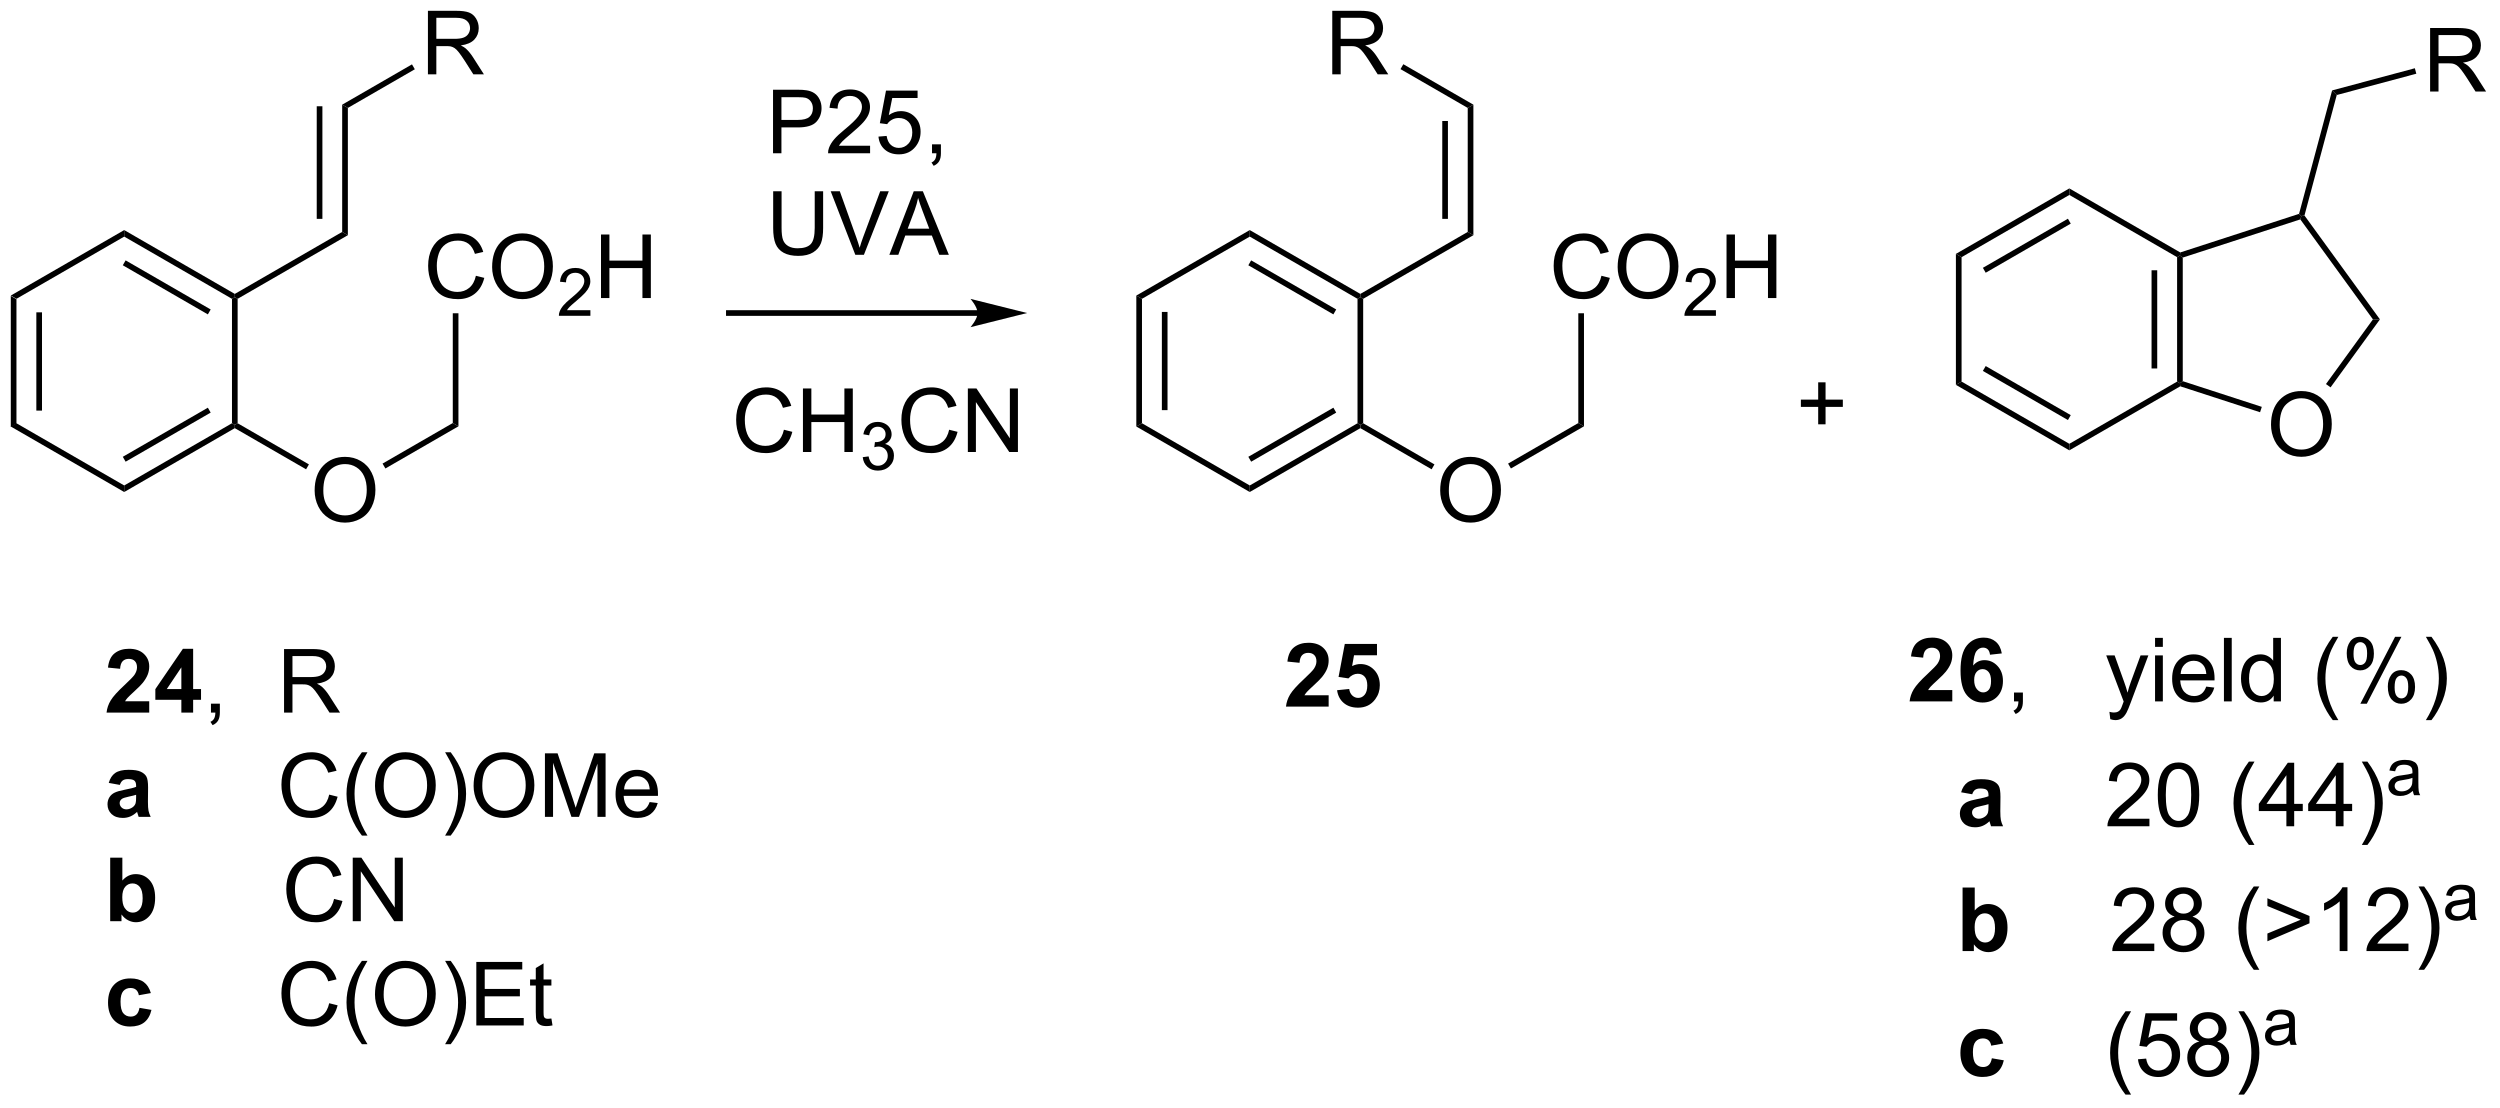 <?xml version="1.0" encoding="UTF-8"?>
<!DOCTYPE svg PUBLIC '-//W3C//DTD SVG 1.0//EN'
          'http://www.w3.org/TR/2001/REC-SVG-20010904/DTD/svg10.dtd'>
<svg stroke-dasharray="none" shape-rendering="auto" xmlns="http://www.w3.org/2000/svg" font-family="'Dialog'" text-rendering="auto" width="618" fill-opacity="1" color-interpolation="auto" color-rendering="auto" preserveAspectRatio="xMidYMid meet" font-size="12px" viewBox="0 0 618 274" fill="black" xmlns:xlink="http://www.w3.org/1999/xlink" stroke="black" image-rendering="auto" stroke-miterlimit="10" stroke-linecap="square" stroke-linejoin="miter" font-style="normal" stroke-width="1" height="274" stroke-dashoffset="0" font-weight="normal" stroke-opacity="1"
><!--Generated by the Batik Graphics2D SVG Generator--><defs id="genericDefs"
  /><g
  ><defs id="defs1"
    ><clipPath clipPathUnits="userSpaceOnUse" id="clipPath1"
      ><path d="M0.633 1.583 L232.089 1.583 L232.089 104.05 L0.633 104.05 L0.633 1.583 Z"
      /></clipPath
      ><clipPath clipPathUnits="userSpaceOnUse" id="clipPath2"
      ><path d="M-1.16 61.17 L-1.16 160.788 L223.861 160.788 L223.861 61.17 Z"
      /></clipPath
    ></defs
    ><g transform="scale(2.667,2.667) translate(-0.633,-1.583) matrix(1.029,0,0,1.029,1.826,-61.337)"
    ><path d="M-0.188 87.804 L0.323 88.098 L0.323 99.312 L-0.188 99.607 ZM2.114 89.28 L2.114 98.131 L2.624 98.131 L2.624 89.28 Z" stroke="none" clip-path="url(#clipPath2)"
    /></g
    ><g transform="matrix(2.743,0,0,2.743,3.181,-167.785)"
    ><path d="M-0.188 99.607 L0.323 99.312 L10.034 104.919 L10.034 105.509 Z" stroke="none" clip-path="url(#clipPath2)"
    /></g
    ><g transform="matrix(2.743,0,0,2.743,3.181,-167.785)"
    ><path d="M10.034 105.509 L10.034 104.919 L19.746 99.312 L20.001 99.46 L20.001 99.754 ZM10.162 102.777 L17.827 98.352 L17.572 97.91 L9.907 102.335 Z" stroke="none" clip-path="url(#clipPath2)"
    /></g
    ><g transform="matrix(2.743,0,0,2.743,3.181,-167.785)"
    ><path d="M20.256 99.312 L20.001 99.46 L19.746 99.312 L19.746 88.098 L20.001 87.951 L20.256 88.098 Z" stroke="none" clip-path="url(#clipPath2)"
    /></g
    ><g transform="matrix(2.743,0,0,2.743,3.181,-167.785)"
    ><path d="M20.001 87.656 L20.001 87.951 L19.746 88.098 L10.034 82.491 L10.034 81.902 ZM17.827 89.059 L10.162 84.633 L9.907 85.075 L17.572 89.501 Z" stroke="none" clip-path="url(#clipPath2)"
    /></g
    ><g transform="matrix(2.743,0,0,2.743,3.181,-167.785)"
    ><path d="M10.034 81.902 L10.034 82.491 L0.323 88.098 L-0.188 87.804 Z" stroke="none" clip-path="url(#clipPath2)"
    /></g
    ><g transform="matrix(2.743,0,0,2.743,3.181,-167.785)"
    ><path d="M20.256 88.098 L20.001 87.951 L20.001 87.656 L29.678 82.069 L30.189 82.364 Z" stroke="none" clip-path="url(#clipPath2)"
    /></g
    ><g transform="matrix(2.743,0,0,2.743,3.181,-167.785)"
    ><path d="M27.196 105.38 Q27.196 103.953 27.962 103.148 Q28.728 102.341 29.939 102.341 Q30.73 102.341 31.366 102.721 Q32.004 103.099 32.337 103.776 Q32.673 104.453 32.673 105.312 Q32.673 106.185 32.321 106.872 Q31.97 107.56 31.324 107.914 Q30.681 108.268 29.933 108.268 Q29.126 108.268 28.488 107.877 Q27.853 107.484 27.524 106.81 Q27.196 106.132 27.196 105.38 ZM27.978 105.39 Q27.978 106.427 28.532 107.023 Q29.09 107.617 29.931 107.617 Q30.785 107.617 31.337 107.015 Q31.892 106.414 31.892 105.31 Q31.892 104.609 31.655 104.088 Q31.418 103.567 30.962 103.281 Q30.509 102.992 29.941 102.992 Q29.137 102.992 28.556 103.547 Q27.978 104.099 27.978 105.39 Z" stroke="none" clip-path="url(#clipPath2)"
    /></g
    ><g transform="matrix(2.743,0,0,2.743,3.181,-167.785)"
    ><path d="M20.001 99.754 L20.001 99.46 L20.256 99.312 L26.68 103.021 L26.425 103.463 Z" stroke="none" clip-path="url(#clipPath2)"
    /></g
    ><g transform="matrix(2.743,0,0,2.743,3.181,-167.785)"
    ><path d="M30.189 82.364 L29.678 82.069 L29.678 70.601 L30.189 70.895 ZM27.895 80.892 L27.895 70.748 L27.384 70.748 L27.384 80.892 Z" stroke="none" clip-path="url(#clipPath2)"
    /></g
    ><g transform="matrix(2.743,0,0,2.743,3.181,-167.785)"
    ><path d="M37.405 67.869 L37.405 62.142 L39.944 62.142 Q40.71 62.142 41.108 62.296 Q41.507 62.449 41.744 62.84 Q41.983 63.231 41.983 63.705 Q41.983 64.314 41.588 64.733 Q41.194 65.15 40.369 65.262 Q40.671 65.408 40.827 65.548 Q41.158 65.853 41.455 66.309 L42.452 67.869 L41.499 67.869 L40.741 66.676 Q40.408 66.16 40.192 65.887 Q39.978 65.613 39.809 65.504 Q39.64 65.395 39.463 65.353 Q39.335 65.324 39.041 65.324 L38.163 65.324 L38.163 67.869 L37.405 67.869 ZM38.163 64.668 L39.791 64.668 Q40.312 64.668 40.603 64.561 Q40.898 64.454 41.049 64.218 Q41.202 63.981 41.202 63.705 Q41.202 63.298 40.905 63.038 Q40.611 62.775 39.976 62.775 L38.163 62.775 L38.163 64.668 Z" stroke="none" clip-path="url(#clipPath2)"
    /></g
    ><g transform="matrix(2.743,0,0,2.743,3.181,-167.785)"
    ><path d="M30.189 70.895 L29.678 70.601 L35.969 66.969 L36.224 67.411 Z" stroke="none" clip-path="url(#clipPath2)"
    /></g
    ><g transform="matrix(2.743,0,0,2.743,3.181,-167.785)"
    ><path d="M33.572 103.388 L33.316 102.946 L39.645 99.292 L40.155 99.587 Z" stroke="none" clip-path="url(#clipPath2)"
    /></g
    ><g transform="matrix(2.743,0,0,2.743,3.181,-167.785)"
    ><path d="M185.329 78.148 L185.329 78.737 L175.618 84.344 L175.107 84.049 ZM185.202 80.879 L177.537 85.305 L177.792 85.747 L185.457 81.321 Z" stroke="none" clip-path="url(#clipPath2)"
    /></g
    ><g transform="matrix(2.743,0,0,2.743,3.181,-167.785)"
    ><path d="M175.107 84.049 L175.618 84.344 L175.618 95.558 L175.107 95.853 Z" stroke="none" clip-path="url(#clipPath2)"
    /></g
    ><g transform="matrix(2.743,0,0,2.743,3.181,-167.785)"
    ><path d="M175.107 95.853 L175.618 95.558 L185.329 101.165 L185.329 101.754 ZM177.537 94.597 L185.202 99.023 L185.457 98.581 L177.792 94.156 Z" stroke="none" clip-path="url(#clipPath2)"
    /></g
    ><g transform="matrix(2.743,0,0,2.743,3.181,-167.785)"
    ><path d="M185.329 101.754 L185.329 101.165 L195.041 95.558 L195.296 95.706 L195.325 95.983 Z" stroke="none" clip-path="url(#clipPath2)"
    /></g
    ><g transform="matrix(2.743,0,0,2.743,3.181,-167.785)"
    ><path d="M195.551 95.52 L195.296 95.706 L195.041 95.558 L195.041 84.344 L195.296 84.197 L195.551 84.382 ZM193.25 94.377 L193.25 85.526 L192.739 85.526 L192.739 94.377 Z" stroke="none" clip-path="url(#clipPath2)"
    /></g
    ><g transform="matrix(2.743,0,0,2.743,3.181,-167.785)"
    ><path d="M195.325 83.919 L195.296 84.197 L195.041 84.344 L185.329 78.737 L185.329 78.148 Z" stroke="none" clip-path="url(#clipPath2)"
    /></g
    ><g transform="matrix(2.743,0,0,2.743,3.181,-167.785)"
    ><path d="M203.505 99.448 Q203.505 98.021 204.27 97.216 Q205.036 96.409 206.247 96.409 Q207.038 96.409 207.674 96.789 Q208.312 97.166 208.645 97.844 Q208.981 98.521 208.981 99.38 Q208.981 100.252 208.63 100.94 Q208.278 101.627 207.632 101.982 Q206.989 102.336 206.242 102.336 Q205.434 102.336 204.796 101.945 Q204.161 101.552 203.833 100.877 Q203.505 100.2 203.505 99.448 ZM204.286 99.458 Q204.286 100.495 204.84 101.091 Q205.398 101.685 206.239 101.685 Q207.093 101.685 207.645 101.083 Q208.2 100.482 208.2 99.377 Q208.2 98.677 207.963 98.156 Q207.726 97.635 207.27 97.349 Q206.817 97.06 206.249 97.06 Q205.445 97.06 204.864 97.614 Q204.286 98.166 204.286 99.458 Z" stroke="none" clip-path="url(#clipPath2)"
    /></g
    ><g transform="matrix(2.743,0,0,2.743,3.181,-167.785)"
    ><path d="M195.325 95.983 L195.296 95.706 L195.551 95.52 L202.676 97.835 L202.518 98.32 Z" stroke="none" clip-path="url(#clipPath2)"
    /></g
    ><g transform="matrix(2.743,0,0,2.743,3.181,-167.785)"
    ><path d="M208.87 96.078 L208.457 95.778 L212.691 89.951 L213.321 89.951 Z" stroke="none" clip-path="url(#clipPath2)"
    /></g
    ><g transform="matrix(2.743,0,0,2.743,3.181,-167.785)"
    ><path d="M213.321 89.951 L212.691 89.951 L206.144 80.94 L206.242 80.64 L206.519 80.589 Z" stroke="none" clip-path="url(#clipPath2)"
    /></g
    ><g transform="matrix(2.743,0,0,2.743,3.181,-167.785)"
    ><path d="M206.031 80.441 L206.242 80.64 L206.144 80.94 L195.551 84.382 L195.296 84.197 L195.325 83.919 Z" stroke="none" clip-path="url(#clipPath2)"
    /></g
    ><g transform="matrix(2.743,0,0,2.743,3.181,-167.785)"
    ><path d="M206.519 80.589 L206.242 80.64 L206.031 80.441 L209.012 69.316 L209.429 69.732 Z" stroke="none" clip-path="url(#clipPath2)"
    /></g
    ><g transform="matrix(2.743,0,0,2.743,3.181,-167.785)"
    ><path d="M217.842 69.42 L217.842 63.694 L220.381 63.694 Q221.147 63.694 221.545 63.847 Q221.944 64.001 222.18 64.392 Q222.42 64.782 222.42 65.256 Q222.42 65.866 222.024 66.285 Q221.631 66.702 220.805 66.814 Q221.107 66.959 221.264 67.1 Q221.595 67.405 221.891 67.86 L222.889 69.42 L221.936 69.42 L221.178 68.228 Q220.845 67.712 220.628 67.439 Q220.415 67.165 220.246 67.056 Q220.076 66.946 219.899 66.905 Q219.772 66.876 219.477 66.876 L218.6 66.876 L218.6 69.42 L217.842 69.42 ZM218.6 66.22 L220.227 66.22 Q220.748 66.22 221.04 66.113 Q221.334 66.006 221.485 65.769 Q221.639 65.532 221.639 65.256 Q221.639 64.85 221.342 64.59 Q221.048 64.327 220.412 64.327 L218.6 64.327 L218.6 66.22 Z" stroke="none" clip-path="url(#clipPath2)"
    /></g
    ><g transform="matrix(2.743,0,0,2.743,3.181,-167.785)"
    ><path d="M209.429 69.732 L209.012 69.316 L216.467 67.318 L216.599 67.811 Z" stroke="none" clip-path="url(#clipPath2)"
    /></g
    ><g transform="matrix(2.743,0,0,2.743,3.181,-167.785)"
    ><path d="M86.938 89.123 L64.525 89.123 L64.27 89.123 L64.27 89.633 L64.525 89.633 L86.938 89.633 L87.193 89.633 L87.193 89.123 L86.938 89.123 ZM91.402 89.378 L86.3 88.103 C86.3 88.103 86.938 88.82 86.938 89.378 C86.938 89.936 86.3 90.654 86.3 90.654 Z" stroke="none" clip-path="url(#clipPath2)"
    /></g
    ><g transform="matrix(2.743,0,0,2.743,3.181,-167.785)"
    ><path d="M68.506 74.98 L68.506 69.253 L70.667 69.253 Q71.237 69.253 71.537 69.308 Q71.959 69.378 72.243 69.576 Q72.529 69.772 72.704 70.128 Q72.878 70.483 72.878 70.91 Q72.878 71.639 72.412 72.147 Q71.948 72.652 70.732 72.652 L69.263 72.652 L69.263 74.98 L68.506 74.98 ZM69.263 71.975 L70.745 71.975 Q71.48 71.975 71.787 71.701 Q72.097 71.428 72.097 70.933 Q72.097 70.574 71.915 70.319 Q71.732 70.061 71.435 69.98 Q71.245 69.928 70.73 69.928 L69.263 69.928 L69.263 71.975 ZM77.253 74.303 L77.253 74.98 L73.467 74.98 Q73.459 74.725 73.55 74.49 Q73.693 74.105 74.011 73.73 Q74.331 73.355 74.933 72.863 Q75.865 72.097 76.193 71.649 Q76.521 71.201 76.521 70.803 Q76.521 70.386 76.222 70.1 Q75.925 69.811 75.443 69.811 Q74.935 69.811 74.631 70.115 Q74.326 70.42 74.323 70.959 L73.599 70.886 Q73.675 70.076 74.159 69.654 Q74.644 69.23 75.459 69.23 Q76.284 69.23 76.763 69.688 Q77.245 70.144 77.245 70.819 Q77.245 71.162 77.105 71.496 Q76.964 71.826 76.636 72.194 Q76.31 72.561 75.553 73.201 Q74.92 73.733 74.74 73.923 Q74.56 74.113 74.443 74.303 L77.253 74.303 ZM78.007 73.48 L78.744 73.418 Q78.827 73.957 79.124 74.227 Q79.424 74.498 79.846 74.498 Q80.353 74.498 80.705 74.115 Q81.056 73.733 81.056 73.1 Q81.056 72.498 80.718 72.152 Q80.382 71.803 79.835 71.803 Q79.494 71.803 79.221 71.959 Q78.947 72.113 78.791 72.358 L78.132 72.272 L78.687 69.332 L81.533 69.332 L81.533 70.003 L79.249 70.003 L78.939 71.543 Q79.455 71.183 80.023 71.183 Q80.773 71.183 81.288 71.704 Q81.804 72.222 81.804 73.037 Q81.804 73.816 81.351 74.381 Q80.799 75.079 79.846 75.079 Q79.064 75.079 78.57 74.641 Q78.077 74.201 78.007 73.48 ZM82.834 74.98 L82.834 74.178 L83.636 74.178 L83.636 74.98 Q83.636 75.423 83.48 75.694 Q83.323 75.964 82.982 76.113 L82.787 75.813 Q83.011 75.714 83.115 75.524 Q83.222 75.337 83.232 74.98 L82.834 74.98 Z" stroke="none" clip-path="url(#clipPath2)"
    /></g
    ><g transform="matrix(2.743,0,0,2.743,3.181,-167.785)"
    ><path d="M72.263 78.403 L73.021 78.403 L73.021 81.711 Q73.021 82.575 72.826 83.083 Q72.631 83.591 72.12 83.911 Q71.612 84.229 70.784 84.229 Q69.98 84.229 69.467 83.95 Q68.956 83.672 68.737 83.148 Q68.519 82.622 68.519 81.711 L68.519 78.403 L69.276 78.403 L69.276 81.708 Q69.276 82.453 69.415 82.807 Q69.553 83.161 69.891 83.354 Q70.23 83.544 70.717 83.544 Q71.553 83.544 71.907 83.166 Q72.263 82.786 72.263 81.708 L72.263 78.403 ZM75.921 84.13 L73.702 78.403 L74.523 78.403 L76.01 82.562 Q76.189 83.062 76.312 83.5 Q76.445 83.031 76.619 82.562 L78.166 78.403 L78.939 78.403 L76.697 84.13 L75.921 84.13 ZM78.989 84.13 L81.189 78.403 L82.007 78.403 L84.351 84.13 L83.486 84.13 L82.82 82.396 L80.424 82.396 L79.796 84.13 L78.989 84.13 ZM80.642 81.778 L82.585 81.778 L81.986 80.192 Q81.713 79.469 81.58 79.005 Q81.471 79.555 81.273 80.099 L80.642 81.778 Z" stroke="none" clip-path="url(#clipPath2)"
    /></g
    ><g transform="matrix(2.743,0,0,2.743,3.181,-167.785)"
    ><path d="M101.246 87.804 L101.756 88.098 L101.756 99.312 L101.246 99.607 ZM103.548 89.28 L103.548 98.131 L104.058 98.131 L104.058 89.28 Z" stroke="none" clip-path="url(#clipPath2)"
    /></g
    ><g transform="matrix(2.743,0,0,2.743,3.181,-167.785)"
    ><path d="M101.246 99.607 L101.756 99.312 L111.468 104.919 L111.468 105.509 Z" stroke="none" clip-path="url(#clipPath2)"
    /></g
    ><g transform="matrix(2.743,0,0,2.743,3.181,-167.785)"
    ><path d="M111.468 105.509 L111.468 104.919 L121.18 99.312 L121.435 99.46 L121.435 99.754 ZM111.595 102.777 L119.26 98.352 L119.005 97.91 L111.34 102.335 Z" stroke="none" clip-path="url(#clipPath2)"
    /></g
    ><g transform="matrix(2.743,0,0,2.743,3.181,-167.785)"
    ><path d="M121.69 99.312 L121.435 99.46 L121.18 99.312 L121.18 88.098 L121.435 87.951 L121.69 88.098 Z" stroke="none" clip-path="url(#clipPath2)"
    /></g
    ><g transform="matrix(2.743,0,0,2.743,3.181,-167.785)"
    ><path d="M121.435 87.656 L121.435 87.951 L121.18 88.098 L111.468 82.491 L111.468 81.902 ZM119.26 89.059 L111.595 84.633 L111.34 85.075 L119.005 89.501 Z" stroke="none" clip-path="url(#clipPath2)"
    /></g
    ><g transform="matrix(2.743,0,0,2.743,3.181,-167.785)"
    ><path d="M111.468 81.902 L111.468 82.491 L101.756 88.098 L101.246 87.804 Z" stroke="none" clip-path="url(#clipPath2)"
    /></g
    ><g transform="matrix(2.743,0,0,2.743,3.181,-167.785)"
    ><path d="M121.69 88.098 L121.435 87.951 L121.435 87.656 L131.112 82.069 L131.622 82.364 Z" stroke="none" clip-path="url(#clipPath2)"
    /></g
    ><g transform="matrix(2.743,0,0,2.743,3.181,-167.785)"
    ><path d="M128.63 105.38 Q128.63 103.953 129.395 103.148 Q130.161 102.341 131.372 102.341 Q132.164 102.341 132.799 102.721 Q133.437 103.099 133.77 103.776 Q134.106 104.453 134.106 105.312 Q134.106 106.185 133.755 106.872 Q133.403 107.56 132.757 107.914 Q132.114 108.268 131.367 108.268 Q130.56 108.268 129.922 107.877 Q129.286 107.484 128.958 106.81 Q128.63 106.132 128.63 105.38 ZM129.411 105.39 Q129.411 106.427 129.966 107.023 Q130.523 107.617 131.364 107.617 Q132.218 107.617 132.77 107.015 Q133.325 106.414 133.325 105.31 Q133.325 104.609 133.088 104.088 Q132.851 103.567 132.395 103.281 Q131.942 102.992 131.375 102.992 Q130.57 102.992 129.989 103.547 Q129.411 104.099 129.411 105.39 Z" stroke="none" clip-path="url(#clipPath2)"
    /></g
    ><g transform="matrix(2.743,0,0,2.743,3.181,-167.785)"
    ><path d="M121.435 99.754 L121.435 99.46 L121.69 99.312 L128.114 103.021 L127.859 103.463 Z" stroke="none" clip-path="url(#clipPath2)"
    /></g
    ><g transform="matrix(2.743,0,0,2.743,3.181,-167.785)"
    ><path d="M131.622 82.364 L131.112 82.069 L131.112 70.895 L131.622 70.601 ZM129.328 80.892 L129.328 72.072 L128.818 72.072 L128.818 80.892 Z" stroke="none" clip-path="url(#clipPath2)"
    /></g
    ><g transform="matrix(2.743,0,0,2.743,3.181,-167.785)"
    ><path d="M135.005 103.388 L134.75 102.946 L141.078 99.292 L141.589 99.587 Z" stroke="none" clip-path="url(#clipPath2)"
    /></g
    ><g transform="matrix(2.743,0,0,2.743,3.181,-167.785)"
    ><path d="M118.905 67.869 L118.905 62.142 L121.444 62.142 Q122.21 62.142 122.608 62.296 Q123.007 62.449 123.244 62.84 Q123.483 63.231 123.483 63.705 Q123.483 64.314 123.088 64.733 Q122.694 65.15 121.869 65.262 Q122.171 65.408 122.327 65.548 Q122.658 65.853 122.955 66.309 L123.952 67.869 L122.999 67.869 L122.241 66.676 Q121.908 66.16 121.692 65.887 Q121.478 65.613 121.309 65.504 Q121.14 65.395 120.963 65.353 Q120.835 65.324 120.541 65.324 L119.663 65.324 L119.663 67.869 L118.905 67.869 ZM119.663 64.668 L121.291 64.668 Q121.811 64.668 122.103 64.561 Q122.397 64.454 122.548 64.218 Q122.702 63.981 122.702 63.705 Q122.702 63.298 122.405 63.038 Q122.111 62.775 121.475 62.775 L119.663 62.775 L119.663 64.668 Z" stroke="none" clip-path="url(#clipPath2)"
    /></g
    ><g transform="matrix(2.743,0,0,2.743,3.181,-167.785)"
    ><path d="M131.622 70.601 L131.112 70.895 L125.054 67.398 L125.309 66.956 Z" stroke="none" clip-path="url(#clipPath2)"
    /></g
    ><g transform="matrix(2.743,0,0,2.743,3.181,-167.785)"
    ><path d="M162.696 99.408 L162.696 97.838 L161.136 97.838 L161.136 97.182 L162.696 97.182 L162.696 95.624 L163.36 95.624 L163.36 97.182 L164.917 97.182 L164.917 97.838 L163.36 97.838 L163.36 99.408 L162.696 99.408 Z" stroke="none" clip-path="url(#clipPath2)"
    /></g
    ><g transform="matrix(2.743,0,0,2.743,3.181,-167.785)"
    ><path d="M12.289 124.366 L12.289 125.386 L8.443 125.386 Q8.505 124.808 8.818 124.29 Q9.13 123.772 10.052 122.918 Q10.795 122.225 10.961 121.98 Q11.188 121.639 11.188 121.308 Q11.188 120.941 10.99 120.743 Q10.795 120.545 10.446 120.545 Q10.102 120.545 9.899 120.754 Q9.696 120.959 9.664 121.441 L8.571 121.332 Q8.67 120.425 9.185 120.032 Q9.701 119.636 10.474 119.636 Q11.321 119.636 11.805 120.095 Q12.289 120.55 12.289 121.23 Q12.289 121.616 12.151 121.967 Q12.013 122.316 11.711 122.699 Q11.513 122.951 10.992 123.428 Q10.474 123.905 10.334 124.061 Q10.196 124.217 10.11 124.366 L12.289 124.366 ZM15.184 125.386 L15.184 124.233 L12.84 124.233 L12.84 123.272 L15.325 119.636 L16.246 119.636 L16.246 123.269 L16.957 123.269 L16.957 124.233 L16.246 124.233 L16.246 125.386 L15.184 125.386 ZM15.184 123.269 L15.184 121.311 L13.869 123.269 L15.184 123.269 Z" stroke="none" clip-path="url(#clipPath2)"
    /></g
    ><g transform="matrix(2.743,0,0,2.743,3.181,-167.785)"
    ><path d="M17.852 125.386 L17.852 124.584 L18.654 124.584 L18.654 125.386 Q18.654 125.829 18.498 126.1 Q18.341 126.371 18 126.519 L17.805 126.22 Q18.029 126.121 18.133 125.931 Q18.24 125.743 18.25 125.386 L17.852 125.386 ZM24.439 125.386 L24.439 119.66 L26.978 119.66 Q27.744 119.66 28.142 119.814 Q28.541 119.967 28.778 120.358 Q29.017 120.748 29.017 121.222 Q29.017 121.832 28.622 122.251 Q28.228 122.668 27.403 122.78 Q27.705 122.925 27.861 123.066 Q28.192 123.371 28.489 123.826 L29.486 125.386 L28.533 125.386 L27.775 124.194 Q27.442 123.678 27.226 123.405 Q27.012 123.131 26.843 123.022 Q26.674 122.912 26.497 122.871 Q26.369 122.842 26.075 122.842 L25.197 122.842 L25.197 125.386 L24.439 125.386 ZM25.197 122.186 L26.825 122.186 Q27.345 122.186 27.637 122.079 Q27.931 121.972 28.082 121.735 Q28.236 121.498 28.236 121.222 Q28.236 120.816 27.939 120.556 Q27.645 120.293 27.009 120.293 L25.197 120.293 L25.197 122.186 Z" stroke="none" clip-path="url(#clipPath2)"
    /></g
    ><g transform="matrix(2.743,0,0,2.743,3.181,-167.785)"
    ><path d="M9.638 131.904 L8.641 131.724 Q8.81 131.122 9.219 130.833 Q9.63 130.544 10.438 130.544 Q11.172 130.544 11.532 130.719 Q11.891 130.891 12.037 131.159 Q12.185 131.427 12.185 132.141 L12.172 133.422 Q12.172 133.969 12.224 134.229 Q12.279 134.489 12.422 134.786 L11.336 134.786 Q11.295 134.677 11.232 134.461 Q11.203 134.364 11.193 134.333 Q10.912 134.607 10.591 134.745 Q10.271 134.88 9.907 134.88 Q9.266 134.88 8.896 134.534 Q8.529 134.185 8.529 133.654 Q8.529 133.302 8.696 133.026 Q8.865 132.75 9.167 132.604 Q9.469 132.458 10.039 132.349 Q10.81 132.203 11.107 132.078 L11.107 131.969 Q11.107 131.654 10.951 131.518 Q10.795 131.383 10.36 131.383 Q10.068 131.383 9.904 131.5 Q9.74 131.614 9.638 131.904 ZM11.107 132.794 Q10.896 132.864 10.438 132.963 Q9.982 133.06 9.841 133.154 Q9.625 133.304 9.625 133.539 Q9.625 133.771 9.797 133.94 Q9.969 134.107 10.235 134.107 Q10.532 134.107 10.802 133.911 Q11 133.763 11.063 133.547 Q11.107 133.406 11.107 133.013 L11.107 132.794 Z" stroke="none" clip-path="url(#clipPath2)"
    /></g
    ><g transform="matrix(2.743,0,0,2.743,3.181,-167.785)"
    ><path d="M28.508 132.779 L29.266 132.969 Q29.029 133.904 28.409 134.396 Q27.79 134.885 26.896 134.885 Q25.969 134.885 25.388 134.508 Q24.81 134.13 24.506 133.417 Q24.203 132.7 24.203 131.88 Q24.203 130.984 24.545 130.32 Q24.888 129.654 25.519 129.307 Q26.149 128.961 26.907 128.961 Q27.766 128.961 28.352 129.398 Q28.938 129.836 29.17 130.63 L28.422 130.804 Q28.224 130.179 27.844 129.896 Q27.466 129.609 26.891 129.609 Q26.232 129.609 25.787 129.927 Q25.344 130.242 25.165 130.776 Q24.985 131.31 24.985 131.875 Q24.985 132.607 25.198 133.151 Q25.412 133.695 25.86 133.966 Q26.31 134.234 26.834 134.234 Q27.469 134.234 27.909 133.867 Q28.352 133.5 28.508 132.779 ZM31.455 136.471 Q30.872 135.737 30.468 134.752 Q30.067 133.766 30.067 132.711 Q30.067 131.781 30.369 130.929 Q30.72 129.943 31.455 128.961 L31.957 128.961 Q31.486 129.773 31.332 130.122 Q31.095 130.661 30.957 131.247 Q30.791 131.976 30.791 132.716 Q30.791 134.594 31.957 136.471 L31.455 136.471 ZM32.635 131.997 Q32.635 130.57 33.4 129.766 Q34.166 128.958 35.377 128.958 Q36.168 128.958 36.804 129.338 Q37.442 129.716 37.775 130.393 Q38.111 131.07 38.111 131.929 Q38.111 132.802 37.76 133.489 Q37.408 134.177 36.762 134.531 Q36.119 134.885 35.371 134.885 Q34.564 134.885 33.926 134.495 Q33.291 134.101 32.963 133.427 Q32.635 132.75 32.635 131.997 ZM33.416 132.008 Q33.416 133.044 33.97 133.641 Q34.528 134.234 35.369 134.234 Q36.223 134.234 36.775 133.633 Q37.33 133.031 37.33 131.927 Q37.33 131.226 37.093 130.706 Q36.856 130.185 36.4 129.898 Q35.947 129.609 35.379 129.609 Q34.575 129.609 33.994 130.164 Q33.416 130.716 33.416 132.008 ZM39.459 136.471 L38.953 136.471 Q40.123 134.594 40.123 132.716 Q40.123 131.982 39.953 131.258 Q39.821 130.672 39.584 130.133 Q39.43 129.781 38.953 128.961 L39.459 128.961 Q40.193 129.943 40.545 130.929 Q40.844 131.781 40.844 132.711 Q40.844 133.766 40.441 134.752 Q40.037 135.737 39.459 136.471 ZM41.521 131.997 Q41.521 130.57 42.287 129.766 Q43.053 128.958 44.263 128.958 Q45.055 128.958 45.691 129.338 Q46.328 129.716 46.662 130.393 Q46.998 131.07 46.998 131.929 Q46.998 132.802 46.646 133.489 Q46.295 134.177 45.649 134.531 Q45.006 134.885 44.258 134.885 Q43.451 134.885 42.813 134.495 Q42.178 134.101 41.849 133.427 Q41.521 132.75 41.521 131.997 ZM42.303 132.008 Q42.303 133.044 42.857 133.641 Q43.414 134.234 44.256 134.234 Q45.11 134.234 45.662 133.633 Q46.217 133.031 46.217 131.927 Q46.217 131.226 45.98 130.706 Q45.743 130.185 45.287 129.898 Q44.834 129.609 44.266 129.609 Q43.461 129.609 42.881 130.164 Q42.303 130.716 42.303 132.008 ZM47.95 134.786 L47.95 129.06 L49.09 129.06 L50.447 133.114 Q50.635 133.679 50.72 133.961 Q50.817 133.648 51.025 133.044 L52.395 129.06 L53.416 129.06 L53.416 134.786 L52.684 134.786 L52.684 129.992 L51.02 134.786 L50.338 134.786 L48.681 129.911 L48.681 134.786 L47.95 134.786 ZM57.387 133.45 L58.114 133.539 Q57.942 134.177 57.476 134.529 Q57.012 134.88 56.291 134.88 Q55.379 134.88 54.845 134.32 Q54.314 133.758 54.314 132.747 Q54.314 131.7 54.853 131.122 Q55.392 130.544 56.252 130.544 Q57.082 130.544 57.608 131.112 Q58.137 131.677 58.137 132.703 Q58.137 132.766 58.135 132.891 L55.041 132.891 Q55.08 133.575 55.426 133.94 Q55.775 134.302 56.293 134.302 Q56.681 134.302 56.955 134.099 Q57.228 133.896 57.387 133.45 ZM55.08 132.312 L57.395 132.312 Q57.348 131.789 57.129 131.529 Q56.793 131.122 56.26 131.122 Q55.775 131.122 55.444 131.448 Q55.114 131.771 55.08 132.312 Z" stroke="none" clip-path="url(#clipPath2)"
    /></g
    ><g transform="matrix(2.743,0,0,2.743,3.181,-167.785)"
    ><path d="M8.771 144.186 L8.771 138.46 L9.867 138.46 L9.867 140.522 Q10.375 139.944 11.071 139.944 Q11.828 139.944 12.323 140.494 Q12.821 141.041 12.821 142.069 Q12.821 143.132 12.315 143.707 Q11.81 144.28 11.086 144.28 Q10.732 144.28 10.386 144.103 Q10.039 143.923 9.789 143.577 L9.789 144.186 L8.771 144.186 ZM9.86 142.022 Q9.86 142.666 10.063 142.976 Q10.349 143.413 10.821 143.413 Q11.185 143.413 11.44 143.103 Q11.696 142.791 11.696 142.124 Q11.696 141.413 11.438 141.098 Q11.18 140.783 10.779 140.783 Q10.383 140.783 10.12 141.09 Q9.86 141.397 9.86 142.022 Z" stroke="none" clip-path="url(#clipPath2)"
    /></g
    ><g transform="matrix(2.743,0,0,2.743,3.181,-167.785)"
    ><path d="M28.946 142.179 L29.703 142.369 Q29.466 143.304 28.847 143.796 Q28.227 144.285 27.334 144.285 Q26.407 144.285 25.826 143.908 Q25.248 143.53 24.943 142.817 Q24.641 142.101 24.641 141.28 Q24.641 140.384 24.982 139.72 Q25.326 139.054 25.956 138.707 Q26.586 138.361 27.344 138.361 Q28.203 138.361 28.79 138.798 Q29.375 139.236 29.607 140.03 L28.86 140.205 Q28.662 139.58 28.282 139.296 Q27.904 139.009 27.328 139.009 Q26.67 139.009 26.224 139.327 Q25.782 139.642 25.602 140.176 Q25.422 140.71 25.422 141.275 Q25.422 142.007 25.636 142.551 Q25.849 143.095 26.297 143.366 Q26.748 143.634 27.271 143.634 Q27.907 143.634 28.347 143.267 Q28.79 142.9 28.946 142.179 ZM30.629 144.186 L30.629 138.46 L31.408 138.46 L34.416 142.955 L34.416 138.46 L35.142 138.46 L35.142 144.186 L34.364 144.186 L31.356 139.686 L31.356 144.186 L30.629 144.186 Z" stroke="none" clip-path="url(#clipPath2)"
    /></g
    ><g transform="matrix(2.743,0,0,2.743,3.181,-167.785)"
    ><path d="M12.435 150.665 L11.352 150.86 Q11.297 150.534 11.104 150.37 Q10.912 150.206 10.602 150.206 Q10.193 150.206 9.948 150.49 Q9.703 150.774 9.703 151.438 Q9.703 152.175 9.951 152.48 Q10.201 152.784 10.617 152.784 Q10.93 152.784 11.128 152.607 Q11.328 152.43 11.412 151.995 L12.49 152.18 Q12.321 152.922 11.844 153.303 Q11.367 153.68 10.568 153.68 Q9.657 153.68 9.115 153.107 Q8.576 152.532 8.576 151.516 Q8.576 150.487 9.117 149.917 Q9.662 149.344 10.586 149.344 Q11.344 149.344 11.792 149.67 Q12.24 149.995 12.435 150.665 Z" stroke="none" clip-path="url(#clipPath2)"
    /></g
    ><g transform="matrix(2.743,0,0,2.743,3.181,-167.785)"
    ><path d="M28.508 151.579 L29.266 151.769 Q29.029 152.704 28.409 153.196 Q27.789 153.685 26.896 153.685 Q25.969 153.685 25.388 153.308 Q24.81 152.93 24.506 152.217 Q24.203 151.5 24.203 150.68 Q24.203 149.784 24.545 149.12 Q24.888 148.454 25.519 148.107 Q26.149 147.761 26.907 147.761 Q27.766 147.761 28.352 148.198 Q28.938 148.636 29.17 149.43 L28.422 149.605 Q28.224 148.98 27.844 148.696 Q27.466 148.409 26.891 148.409 Q26.232 148.409 25.787 148.727 Q25.344 149.042 25.164 149.576 Q24.985 150.11 24.985 150.675 Q24.985 151.407 25.198 151.951 Q25.412 152.495 25.86 152.766 Q26.31 153.034 26.834 153.034 Q27.469 153.034 27.909 152.667 Q28.352 152.3 28.508 151.579 ZM31.455 155.271 Q30.871 154.537 30.468 153.553 Q30.067 152.566 30.067 151.511 Q30.067 150.581 30.369 149.73 Q30.72 148.743 31.455 147.761 L31.957 147.761 Q31.486 148.573 31.332 148.922 Q31.095 149.461 30.957 150.047 Q30.791 150.776 30.791 151.516 Q30.791 153.394 31.957 155.271 L31.455 155.271 ZM32.634 150.797 Q32.634 149.37 33.4 148.566 Q34.166 147.758 35.377 147.758 Q36.168 147.758 36.804 148.138 Q37.442 148.516 37.775 149.193 Q38.111 149.87 38.111 150.73 Q38.111 151.602 37.759 152.29 Q37.408 152.977 36.762 153.331 Q36.119 153.685 35.371 153.685 Q34.564 153.685 33.926 153.295 Q33.291 152.901 32.963 152.227 Q32.634 151.55 32.634 150.797 ZM33.416 150.808 Q33.416 151.844 33.97 152.441 Q34.528 153.034 35.369 153.034 Q36.223 153.034 36.775 152.433 Q37.33 151.831 37.33 150.727 Q37.33 150.026 37.093 149.506 Q36.856 148.985 36.4 148.698 Q35.947 148.409 35.379 148.409 Q34.575 148.409 33.994 148.964 Q33.416 149.516 33.416 150.808 ZM39.459 155.271 L38.953 155.271 Q40.123 153.394 40.123 151.516 Q40.123 150.782 39.953 150.058 Q39.821 149.472 39.584 148.933 Q39.43 148.581 38.953 147.761 L39.459 147.761 Q40.193 148.743 40.545 149.73 Q40.844 150.581 40.844 151.511 Q40.844 152.566 40.44 153.553 Q40.037 154.537 39.459 155.271 ZM41.766 153.586 L41.766 147.86 L45.907 147.86 L45.907 148.534 L42.524 148.534 L42.524 150.29 L45.693 150.29 L45.693 150.961 L42.524 150.961 L42.524 152.909 L46.039 152.909 L46.039 153.586 L41.766 153.586 ZM48.532 152.956 L48.633 153.579 Q48.336 153.641 48.102 153.641 Q47.719 153.641 47.508 153.521 Q47.297 153.399 47.211 153.201 Q47.125 153.003 47.125 152.37 L47.125 149.985 L46.61 149.985 L46.61 149.438 L47.125 149.438 L47.125 148.409 L47.826 147.987 L47.826 149.438 L48.532 149.438 L48.532 149.985 L47.826 149.985 L47.826 152.409 Q47.826 152.711 47.862 152.797 Q47.899 152.883 47.982 152.935 Q48.068 152.985 48.224 152.985 Q48.342 152.985 48.532 152.956 Z" stroke="none" clip-path="url(#clipPath2)"
    /></g
    ><g transform="matrix(2.743,0,0,2.743,3.181,-167.785)"
    ><path d="M118.579 123.824 L118.579 124.845 L114.733 124.845 Q114.796 124.267 115.108 123.749 Q115.421 123.23 116.343 122.376 Q117.085 121.683 117.251 121.439 Q117.478 121.097 117.478 120.767 Q117.478 120.4 117.28 120.202 Q117.085 120.004 116.736 120.004 Q116.392 120.004 116.189 120.212 Q115.986 120.418 115.954 120.9 L114.861 120.79 Q114.96 119.884 115.475 119.491 Q115.991 119.095 116.764 119.095 Q117.611 119.095 118.095 119.553 Q118.579 120.009 118.579 120.689 Q118.579 121.074 118.442 121.426 Q118.303 121.775 118.001 122.157 Q117.803 122.41 117.283 122.887 Q116.764 123.363 116.624 123.519 Q116.486 123.676 116.4 123.824 L118.579 123.824 ZM119.339 123.371 L120.432 123.259 Q120.479 123.629 120.708 123.847 Q120.94 124.064 121.24 124.064 Q121.583 124.064 121.82 123.785 Q122.06 123.504 122.06 122.941 Q122.06 122.415 121.823 122.152 Q121.589 121.887 121.208 121.887 Q120.737 121.887 120.362 122.306 L119.471 122.176 L120.034 119.197 L122.935 119.197 L122.935 120.222 L120.865 120.222 L120.693 121.197 Q121.06 121.012 121.443 121.012 Q122.174 121.012 122.682 121.543 Q123.19 122.074 123.19 122.923 Q123.19 123.629 122.779 124.183 Q122.221 124.944 121.229 124.944 Q120.435 124.944 119.935 124.517 Q119.435 124.09 119.339 123.371 Z" stroke="none" clip-path="url(#clipPath2)"
    /></g
    ><g transform="matrix(2.743,0,0,2.743,3.181,-167.785)"
    ><path d="M174.781 123.36 L174.781 124.381 L170.934 124.381 Q170.997 123.803 171.309 123.285 Q171.622 122.766 172.544 121.912 Q173.286 121.219 173.452 120.975 Q173.679 120.634 173.679 120.303 Q173.679 119.936 173.481 119.738 Q173.286 119.54 172.937 119.54 Q172.593 119.54 172.39 119.748 Q172.187 119.954 172.156 120.436 L171.062 120.326 Q171.161 119.42 171.676 119.027 Q172.192 118.631 172.965 118.631 Q173.812 118.631 174.296 119.089 Q174.781 119.545 174.781 120.225 Q174.781 120.61 174.643 120.962 Q174.505 121.311 174.202 121.694 Q174.005 121.946 173.484 122.423 Q172.965 122.899 172.825 123.055 Q172.687 123.212 172.601 123.36 L174.781 123.36 ZM179.243 120.055 L178.18 120.173 Q178.141 119.844 177.977 119.688 Q177.813 119.532 177.55 119.532 Q177.204 119.532 176.962 119.844 Q176.722 120.157 176.66 121.147 Q177.071 120.662 177.68 120.662 Q178.368 120.662 178.857 121.186 Q179.347 121.709 179.347 122.537 Q179.347 123.415 178.831 123.949 Q178.316 124.48 177.508 124.48 Q176.641 124.48 176.081 123.805 Q175.524 123.131 175.524 121.594 Q175.524 120.022 176.105 119.326 Q176.688 118.631 177.618 118.631 Q178.269 118.631 178.696 118.996 Q179.126 119.36 179.243 120.055 ZM176.753 122.451 Q176.753 122.985 176.998 123.277 Q177.245 123.569 177.563 123.569 Q177.868 123.569 178.071 123.332 Q178.274 123.092 178.274 122.548 Q178.274 121.99 178.055 121.73 Q177.837 121.469 177.508 121.469 Q177.191 121.469 176.972 121.719 Q176.753 121.967 176.753 122.451 Z" stroke="none" clip-path="url(#clipPath2)"
    /></g
    ><g transform="matrix(2.743,0,0,2.743,3.181,-167.785)"
    ><path d="M180.343 124.381 L180.343 123.579 L181.145 123.579 L181.145 124.381 Q181.145 124.824 180.989 125.094 Q180.833 125.365 180.492 125.514 L180.296 125.214 Q180.52 125.115 180.624 124.925 Q180.731 124.738 180.742 124.381 L180.343 124.381 ZM189.02 125.98 L188.942 125.319 Q189.171 125.381 189.343 125.381 Q189.577 125.381 189.718 125.303 Q189.859 125.225 189.95 125.084 Q190.015 124.98 190.163 124.561 Q190.184 124.503 190.226 124.389 L188.653 120.233 L189.411 120.233 L190.273 122.634 Q190.442 123.092 190.575 123.594 Q190.695 123.11 190.864 122.649 L191.749 120.233 L192.452 120.233 L190.874 124.451 Q190.622 125.136 190.481 125.394 Q190.294 125.74 190.052 125.902 Q189.809 126.066 189.473 126.066 Q189.27 126.066 189.02 125.98 ZM193.054 119.462 L193.054 118.654 L193.757 118.654 L193.757 119.462 L193.054 119.462 ZM193.054 124.381 L193.054 120.233 L193.757 120.233 L193.757 124.381 L193.054 124.381 ZM197.667 123.045 L198.394 123.134 Q198.222 123.772 197.756 124.123 Q197.292 124.475 196.571 124.475 Q195.66 124.475 195.126 123.915 Q194.594 123.352 194.594 122.342 Q194.594 121.295 195.133 120.717 Q195.673 120.139 196.532 120.139 Q197.363 120.139 197.889 120.707 Q198.417 121.272 198.417 122.298 Q198.417 122.36 198.415 122.485 L195.321 122.485 Q195.36 123.17 195.706 123.535 Q196.055 123.897 196.574 123.897 Q196.962 123.897 197.235 123.694 Q197.508 123.49 197.667 123.045 ZM195.36 121.907 L197.675 121.907 Q197.628 121.384 197.41 121.123 Q197.074 120.717 196.54 120.717 Q196.055 120.717 195.725 121.043 Q195.394 121.365 195.36 121.907 ZM199.262 124.381 L199.262 118.654 L199.965 118.654 L199.965 124.381 L199.262 124.381 ZM203.745 124.381 L203.745 123.858 Q203.352 124.475 202.587 124.475 Q202.089 124.475 201.673 124.201 Q201.258 123.928 201.029 123.438 Q200.8 122.946 200.8 122.311 Q200.8 121.688 201.006 121.183 Q201.214 120.678 201.628 120.41 Q202.042 120.139 202.555 120.139 Q202.93 120.139 203.222 120.298 Q203.516 120.454 203.699 120.709 L203.699 118.654 L204.399 118.654 L204.399 124.381 L203.745 124.381 ZM201.524 122.311 Q201.524 123.108 201.86 123.503 Q202.196 123.897 202.652 123.897 Q203.113 123.897 203.436 123.519 Q203.758 123.141 203.758 122.368 Q203.758 121.516 203.43 121.118 Q203.102 120.719 202.62 120.719 Q202.152 120.719 201.837 121.102 Q201.524 121.485 201.524 122.311 ZM209.071 126.066 Q208.488 125.332 208.084 124.347 Q207.683 123.36 207.683 122.305 Q207.683 121.376 207.985 120.524 Q208.337 119.537 209.071 118.555 L209.574 118.555 Q209.102 119.368 208.949 119.717 Q208.712 120.256 208.574 120.842 Q208.407 121.571 208.407 122.311 Q208.407 124.188 209.574 126.066 L209.071 126.066 ZM210.329 120.029 Q210.329 119.415 210.636 118.985 Q210.946 118.555 211.532 118.555 Q212.071 118.555 212.423 118.941 Q212.777 119.326 212.777 120.071 Q212.777 120.798 212.42 121.191 Q212.063 121.584 211.54 121.584 Q211.019 121.584 210.673 121.199 Q210.329 120.811 210.329 120.029 ZM211.55 119.04 Q211.29 119.04 211.115 119.266 Q210.941 119.493 210.941 120.1 Q210.941 120.649 211.115 120.876 Q211.292 121.1 211.55 121.1 Q211.816 121.1 211.99 120.873 Q212.165 120.647 212.165 120.045 Q212.165 119.49 211.988 119.266 Q211.813 119.04 211.55 119.04 ZM211.555 124.592 L214.688 118.555 L215.258 118.555 L212.136 124.592 L211.555 124.592 ZM214.032 123.037 Q214.032 122.42 214.339 121.993 Q214.649 121.563 215.238 121.563 Q215.777 121.563 216.131 121.949 Q216.485 122.334 216.485 123.079 Q216.485 123.805 216.126 124.199 Q215.769 124.592 215.243 124.592 Q214.722 124.592 214.376 124.204 Q214.032 123.813 214.032 123.037 ZM215.258 122.048 Q214.993 122.048 214.818 122.274 Q214.644 122.501 214.644 123.108 Q214.644 123.654 214.818 123.881 Q214.995 124.108 215.253 124.108 Q215.524 124.108 215.696 123.881 Q215.87 123.654 215.87 123.053 Q215.87 122.498 215.693 122.274 Q215.519 122.048 215.258 122.048 ZM217.965 126.066 L217.46 126.066 Q218.63 124.188 218.63 122.311 Q218.63 121.576 218.46 120.852 Q218.327 120.266 218.09 119.727 Q217.937 119.376 217.46 118.555 L217.965 118.555 Q218.7 119.537 219.052 120.524 Q219.351 121.376 219.351 122.305 Q219.351 123.36 218.947 124.347 Q218.544 125.332 217.965 126.066 Z" stroke="none" clip-path="url(#clipPath2)"
    /></g
    ><g transform="matrix(2.743,0,0,2.743,3.181,-167.785)"
    ><path d="M176.575 132.748 L175.577 132.569 Q175.747 131.967 176.156 131.678 Q176.567 131.389 177.374 131.389 Q178.109 131.389 178.468 131.563 Q178.827 131.735 178.973 132.003 Q179.122 132.272 179.122 132.985 L179.109 134.266 Q179.109 134.813 179.161 135.074 Q179.215 135.334 179.359 135.631 L178.273 135.631 Q178.231 135.522 178.169 135.305 Q178.14 135.209 178.13 135.178 Q177.848 135.451 177.528 135.589 Q177.208 135.725 176.843 135.725 Q176.202 135.725 175.833 135.378 Q175.465 135.029 175.465 134.498 Q175.465 134.147 175.632 133.871 Q175.801 133.595 176.103 133.449 Q176.406 133.303 176.976 133.194 Q177.747 133.048 178.044 132.923 L178.044 132.813 Q178.044 132.498 177.887 132.363 Q177.731 132.227 177.296 132.227 Q177.005 132.227 176.84 132.345 Q176.676 132.459 176.575 132.748 ZM178.044 133.639 Q177.833 133.709 177.374 133.808 Q176.919 133.904 176.778 133.998 Q176.562 134.149 176.562 134.384 Q176.562 134.615 176.734 134.785 Q176.906 134.951 177.171 134.951 Q177.468 134.951 177.739 134.756 Q177.937 134.608 177.999 134.391 Q178.044 134.251 178.044 133.858 L178.044 133.639 Z" stroke="none" clip-path="url(#clipPath2)"
    /></g
    ><g transform="matrix(2.743,0,0,2.743,3.181,-167.785)"
    ><path d="M192.548 134.954 L192.548 135.631 L188.761 135.631 Q188.753 135.376 188.844 135.141 Q188.988 134.756 189.305 134.381 Q189.626 134.006 190.227 133.514 Q191.16 132.748 191.488 132.3 Q191.816 131.852 191.816 131.454 Q191.816 131.037 191.516 130.751 Q191.219 130.462 190.738 130.462 Q190.23 130.462 189.925 130.766 Q189.62 131.071 189.618 131.61 L188.894 131.537 Q188.969 130.727 189.454 130.305 Q189.938 129.881 190.753 129.881 Q191.579 129.881 192.058 130.339 Q192.54 130.795 192.54 131.47 Q192.54 131.813 192.399 132.147 Q192.258 132.477 191.93 132.845 Q191.605 133.212 190.847 133.852 Q190.214 134.384 190.035 134.574 Q189.855 134.764 189.738 134.954 L192.548 134.954 ZM193.302 132.805 Q193.302 131.79 193.51 131.173 Q193.718 130.553 194.13 130.217 Q194.544 129.881 195.169 129.881 Q195.63 129.881 195.976 130.066 Q196.325 130.251 196.552 130.602 Q196.778 130.951 196.906 131.454 Q197.036 131.954 197.036 132.805 Q197.036 133.813 196.827 134.433 Q196.622 135.053 196.208 135.391 Q195.796 135.73 195.169 135.73 Q194.34 135.73 193.867 135.134 Q193.302 134.42 193.302 132.805 ZM194.023 132.805 Q194.023 134.217 194.354 134.683 Q194.684 135.149 195.169 135.149 Q195.653 135.149 195.981 134.68 Q196.312 134.212 196.312 132.805 Q196.312 131.391 195.981 130.928 Q195.653 130.462 195.161 130.462 Q194.677 130.462 194.387 130.873 Q194.023 131.397 194.023 132.805 ZM201.512 137.316 Q200.929 136.582 200.525 135.597 Q200.124 134.61 200.124 133.555 Q200.124 132.626 200.427 131.774 Q200.778 130.787 201.512 129.805 L202.015 129.805 Q201.544 130.618 201.39 130.967 Q201.153 131.506 201.015 132.092 Q200.848 132.821 200.848 133.561 Q200.848 135.438 202.015 137.316 L201.512 137.316 ZM204.89 135.631 L204.89 134.259 L202.406 134.259 L202.406 133.615 L205.02 129.904 L205.593 129.904 L205.593 133.615 L206.367 133.615 L206.367 134.259 L205.593 134.259 L205.593 135.631 L204.89 135.631 ZM204.89 133.615 L204.89 131.032 L203.098 133.615 L204.89 133.615 ZM209.339 135.631 L209.339 134.259 L206.855 134.259 L206.855 133.615 L209.469 129.904 L210.042 129.904 L210.042 133.615 L210.816 133.615 L210.816 134.259 L210.042 134.259 L210.042 135.631 L209.339 135.631 ZM209.339 133.615 L209.339 131.032 L207.548 133.615 L209.339 133.615 ZM212.192 137.316 L211.687 137.316 Q212.856 135.438 212.856 133.561 Q212.856 132.826 212.687 132.102 Q212.554 131.516 212.317 130.977 Q212.163 130.626 211.687 129.805 L212.192 129.805 Q212.927 130.787 213.278 131.774 Q213.577 132.626 213.577 133.555 Q213.577 134.61 213.174 135.597 Q212.77 136.582 212.192 137.316 Z" stroke="none" clip-path="url(#clipPath2)"
    /></g
    ><g transform="matrix(2.743,0,0,2.743,3.181,-167.785)"
    ><path d="M216.292 132.446 Q215.999 132.696 215.728 132.8 Q215.458 132.901 215.148 132.901 Q214.634 132.901 214.359 132.651 Q214.083 132.399 214.083 132.011 Q214.083 131.782 214.187 131.593 Q214.292 131.403 214.46 131.29 Q214.628 131.175 214.839 131.116 Q214.995 131.075 215.308 131.038 Q215.947 130.962 216.249 130.856 Q216.251 130.747 216.251 130.718 Q216.251 130.395 216.103 130.265 Q215.9 130.085 215.501 130.085 Q215.13 130.085 214.952 130.216 Q214.775 130.347 214.691 130.677 L214.175 130.606 Q214.245 130.276 214.406 130.073 Q214.568 129.868 214.873 129.759 Q215.177 129.649 215.577 129.649 Q215.976 129.649 216.224 129.743 Q216.474 129.837 216.591 129.979 Q216.708 130.12 216.755 130.337 Q216.783 130.472 216.783 130.823 L216.783 131.526 Q216.783 132.263 216.816 132.458 Q216.849 132.651 216.949 132.831 L216.398 132.831 Q216.316 132.667 216.292 132.446 ZM216.249 131.268 Q215.962 131.386 215.388 131.468 Q215.062 131.515 214.927 131.573 Q214.792 131.632 214.718 131.745 Q214.646 131.858 214.646 131.995 Q214.646 132.206 214.806 132.347 Q214.966 132.487 215.273 132.487 Q215.577 132.487 215.814 132.354 Q216.052 132.222 216.163 131.989 Q216.249 131.811 216.249 131.462 L216.249 131.268 Z" stroke="none" clip-path="url(#clipPath2)"
    /></g
    ><g transform="matrix(2.743,0,0,2.743,3.181,-167.785)"
    ><path d="M175.708 146.881 L175.708 141.154 L176.804 141.154 L176.804 143.217 Q177.312 142.639 178.007 142.639 Q178.765 142.639 179.26 143.188 Q179.757 143.735 179.757 144.764 Q179.757 145.826 179.252 146.402 Q178.747 146.975 178.023 146.975 Q177.669 146.975 177.322 146.798 Q176.976 146.618 176.726 146.272 L176.726 146.881 L175.708 146.881 ZM176.796 144.717 Q176.796 145.36 176.999 145.67 Q177.286 146.108 177.757 146.108 Q178.122 146.108 178.377 145.798 Q178.632 145.485 178.632 144.819 Q178.632 144.108 178.374 143.792 Q178.117 143.477 177.715 143.477 Q177.32 143.477 177.057 143.785 Q176.796 144.092 176.796 144.717 Z" stroke="none" clip-path="url(#clipPath2)"
    /></g
    ><g transform="matrix(2.743,0,0,2.743,3.181,-167.785)"
    ><path d="M192.985 146.204 L192.985 146.881 L189.199 146.881 Q189.191 146.626 189.282 146.391 Q189.425 146.006 189.743 145.631 Q190.063 145.256 190.665 144.764 Q191.597 143.998 191.925 143.55 Q192.253 143.102 192.253 142.704 Q192.253 142.287 191.954 142.001 Q191.657 141.712 191.175 141.712 Q190.667 141.712 190.363 142.016 Q190.058 142.321 190.055 142.86 L189.331 142.787 Q189.407 141.977 189.891 141.555 Q190.376 141.131 191.191 141.131 Q192.016 141.131 192.495 141.589 Q192.977 142.045 192.977 142.72 Q192.977 143.063 192.837 143.397 Q192.696 143.727 192.368 144.095 Q192.042 144.462 191.285 145.102 Q190.652 145.634 190.472 145.824 Q190.292 146.014 190.175 146.204 L192.985 146.204 ZM194.82 143.774 Q194.382 143.615 194.171 143.319 Q193.96 143.022 193.96 142.608 Q193.96 141.983 194.408 141.558 Q194.859 141.131 195.606 141.131 Q196.356 141.131 196.812 141.566 Q197.27 142.001 197.27 142.626 Q197.27 143.024 197.059 143.321 Q196.851 143.615 196.427 143.774 Q196.952 143.946 197.229 144.329 Q197.505 144.712 197.505 145.243 Q197.505 145.977 196.984 146.48 Q196.465 146.98 195.617 146.98 Q194.77 146.98 194.249 146.477 Q193.731 145.975 193.731 145.225 Q193.731 144.665 194.012 144.29 Q194.296 143.912 194.82 143.774 ZM194.679 142.584 Q194.679 142.99 194.94 143.248 Q195.202 143.506 195.622 143.506 Q196.028 143.506 196.286 143.251 Q196.546 142.993 196.546 142.623 Q196.546 142.235 196.278 141.972 Q196.012 141.709 195.614 141.709 Q195.21 141.709 194.945 141.967 Q194.679 142.225 194.679 142.584 ZM194.452 145.227 Q194.452 145.529 194.596 145.811 Q194.739 146.092 195.02 146.246 Q195.302 146.399 195.624 146.399 Q196.13 146.399 196.458 146.076 Q196.786 145.751 196.786 145.251 Q196.786 144.743 196.447 144.412 Q196.109 144.079 195.601 144.079 Q195.106 144.079 194.778 144.407 Q194.452 144.735 194.452 145.227 ZM201.95 148.566 Q201.367 147.832 200.963 146.847 Q200.562 145.86 200.562 144.805 Q200.562 143.876 200.864 143.024 Q201.215 142.037 201.95 141.055 L202.452 141.055 Q201.981 141.868 201.827 142.217 Q201.59 142.756 201.452 143.342 Q201.286 144.071 201.286 144.811 Q201.286 146.688 202.452 148.566 L201.95 148.566 ZM206.973 144.376 L203.179 145.998 L203.179 145.298 L206.184 144.053 L203.179 142.819 L203.179 142.118 L206.973 143.72 L206.973 144.376 ZM210.395 146.881 L209.692 146.881 L209.692 142.399 Q209.437 142.641 209.025 142.884 Q208.614 143.126 208.286 143.248 L208.286 142.569 Q208.874 142.29 209.315 141.897 Q209.757 141.501 209.942 141.131 L210.395 141.131 L210.395 146.881 ZM215.891 146.204 L215.891 146.881 L212.105 146.881 Q212.097 146.626 212.188 146.391 Q212.331 146.006 212.649 145.631 Q212.969 145.256 213.571 144.764 Q214.503 143.998 214.831 143.55 Q215.16 143.102 215.16 142.704 Q215.16 142.287 214.86 142.001 Q214.563 141.712 214.081 141.712 Q213.574 141.712 213.269 142.016 Q212.964 142.321 212.962 142.86 L212.238 142.787 Q212.313 141.977 212.798 141.555 Q213.282 141.131 214.097 141.131 Q214.923 141.131 215.402 141.589 Q215.883 142.045 215.883 142.72 Q215.883 143.063 215.743 143.397 Q215.602 143.727 215.274 144.095 Q214.949 144.462 214.191 145.102 Q213.558 145.634 213.378 145.824 Q213.199 146.014 213.081 146.204 L215.891 146.204 ZM217.302 148.566 L216.796 148.566 Q217.965 146.688 217.965 144.811 Q217.965 144.076 217.796 143.352 Q217.663 142.766 217.427 142.227 Q217.273 141.876 216.796 141.055 L217.302 141.055 Q218.036 142.037 218.387 143.024 Q218.687 143.876 218.687 144.805 Q218.687 145.86 218.283 146.847 Q217.88 147.832 217.302 148.566 Z" stroke="none" clip-path="url(#clipPath2)"
    /></g
    ><g transform="matrix(2.743,0,0,2.743,3.181,-167.785)"
    ><path d="M221.402 143.696 Q221.109 143.946 220.837 144.05 Q220.568 144.151 220.257 144.151 Q219.744 144.151 219.468 143.901 Q219.193 143.649 219.193 143.261 Q219.193 143.032 219.296 142.843 Q219.402 142.653 219.57 142.54 Q219.738 142.425 219.949 142.366 Q220.105 142.325 220.417 142.288 Q221.056 142.212 221.359 142.106 Q221.361 141.997 221.361 141.968 Q221.361 141.645 221.212 141.515 Q221.009 141.335 220.611 141.335 Q220.24 141.335 220.062 141.466 Q219.884 141.597 219.8 141.927 L219.285 141.856 Q219.355 141.526 219.515 141.323 Q219.677 141.118 219.982 141.009 Q220.286 140.899 220.687 140.899 Q221.085 140.899 221.333 140.993 Q221.583 141.087 221.701 141.229 Q221.818 141.37 221.865 141.587 Q221.892 141.722 221.892 142.073 L221.892 142.776 Q221.892 143.513 221.925 143.708 Q221.958 143.901 222.058 144.081 L221.507 144.081 Q221.425 143.917 221.402 143.696 ZM221.359 142.518 Q221.072 142.636 220.497 142.718 Q220.171 142.765 220.036 142.823 Q219.902 142.882 219.827 142.995 Q219.755 143.108 219.755 143.245 Q219.755 143.456 219.915 143.597 Q220.076 143.737 220.382 143.737 Q220.687 143.737 220.923 143.604 Q221.161 143.472 221.273 143.239 Q221.359 143.061 221.359 142.712 L221.359 142.518 Z" stroke="none" clip-path="url(#clipPath2)"
    /></g
    ><g transform="matrix(2.743,0,0,2.743,3.181,-167.785)"
    ><path d="M179.372 155.209 L178.288 155.404 Q178.234 155.079 178.041 154.915 Q177.848 154.751 177.538 154.751 Q177.13 154.751 176.885 155.035 Q176.64 155.319 176.64 155.983 Q176.64 156.72 176.887 157.024 Q177.137 157.329 177.554 157.329 Q177.867 157.329 178.064 157.152 Q178.265 156.975 178.348 156.54 L179.426 156.725 Q179.257 157.467 178.781 157.847 Q178.304 158.225 177.505 158.225 Q176.593 158.225 176.051 157.652 Q175.512 157.076 175.512 156.061 Q175.512 155.032 176.054 154.462 Q176.598 153.889 177.523 153.889 Q178.281 153.889 178.728 154.214 Q179.176 154.54 179.372 155.209 Z" stroke="none" clip-path="url(#clipPath2)"
    /></g
    ><g transform="matrix(2.743,0,0,2.743,3.181,-167.785)"
    ><path d="M190.391 159.816 Q189.808 159.082 189.404 158.097 Q189.003 157.11 189.003 156.055 Q189.003 155.126 189.305 154.274 Q189.657 153.287 190.391 152.305 L190.894 152.305 Q190.423 153.118 190.269 153.467 Q190.032 154.006 189.894 154.592 Q189.727 155.321 189.727 156.061 Q189.727 157.938 190.894 159.816 L190.391 159.816 ZM191.516 156.631 L192.253 156.569 Q192.337 157.108 192.633 157.378 Q192.933 157.649 193.355 157.649 Q193.863 157.649 194.214 157.266 Q194.566 156.884 194.566 156.251 Q194.566 155.649 194.227 155.303 Q193.891 154.954 193.344 154.954 Q193.003 154.954 192.73 155.11 Q192.456 155.264 192.3 155.509 L191.641 155.423 L192.196 152.483 L195.042 152.483 L195.042 153.154 L192.758 153.154 L192.449 154.694 Q192.964 154.334 193.532 154.334 Q194.282 154.334 194.798 154.855 Q195.313 155.373 195.313 156.188 Q195.313 156.967 194.86 157.532 Q194.308 158.23 193.355 158.23 Q192.574 158.23 192.079 157.792 Q191.587 157.352 191.516 156.631 ZM197.046 155.024 Q196.609 154.865 196.398 154.569 Q196.187 154.272 196.187 153.858 Q196.187 153.233 196.635 152.808 Q197.085 152.381 197.833 152.381 Q198.583 152.381 199.038 152.816 Q199.497 153.251 199.497 153.876 Q199.497 154.274 199.286 154.571 Q199.077 154.865 198.653 155.024 Q199.179 155.196 199.455 155.579 Q199.731 155.962 199.731 156.493 Q199.731 157.227 199.21 157.73 Q198.692 158.23 197.843 158.23 Q196.997 158.23 196.476 157.727 Q195.958 157.225 195.958 156.475 Q195.958 155.915 196.239 155.54 Q196.523 155.162 197.046 155.024 ZM196.906 153.834 Q196.906 154.24 197.166 154.498 Q197.429 154.756 197.848 154.756 Q198.255 154.756 198.512 154.501 Q198.773 154.243 198.773 153.873 Q198.773 153.485 198.505 153.222 Q198.239 152.959 197.84 152.959 Q197.437 152.959 197.171 153.217 Q196.906 153.475 196.906 153.834 ZM196.679 156.477 Q196.679 156.779 196.822 157.061 Q196.965 157.342 197.247 157.496 Q197.528 157.649 197.851 157.649 Q198.356 157.649 198.684 157.326 Q199.012 157.001 199.012 156.501 Q199.012 155.993 198.674 155.662 Q198.335 155.329 197.827 155.329 Q197.333 155.329 197.005 155.657 Q196.679 155.985 196.679 156.477 ZM201.071 159.816 L200.566 159.816 Q201.735 157.938 201.735 156.061 Q201.735 155.326 201.566 154.602 Q201.433 154.016 201.196 153.477 Q201.042 153.126 200.566 152.305 L201.071 152.305 Q201.805 153.287 202.157 154.274 Q202.456 155.126 202.456 156.055 Q202.456 157.11 202.053 158.097 Q201.649 159.082 201.071 159.816 Z" stroke="none" clip-path="url(#clipPath2)"
    /></g
    ><g transform="matrix(2.743,0,0,2.743,3.181,-167.785)"
    ><path d="M205.171 154.946 Q204.878 155.196 204.607 155.3 Q204.337 155.401 204.027 155.401 Q203.513 155.401 203.238 155.151 Q202.962 154.899 202.962 154.511 Q202.962 154.282 203.066 154.093 Q203.171 153.903 203.339 153.79 Q203.507 153.675 203.718 153.616 Q203.874 153.575 204.187 153.538 Q204.826 153.462 205.128 153.356 Q205.13 153.247 205.13 153.218 Q205.13 152.895 204.982 152.765 Q204.779 152.585 204.38 152.585 Q204.009 152.585 203.831 152.716 Q203.654 152.847 203.57 153.177 L203.054 153.106 Q203.124 152.776 203.285 152.573 Q203.447 152.368 203.751 152.259 Q204.056 152.149 204.456 152.149 Q204.855 152.149 205.103 152.243 Q205.353 152.337 205.47 152.479 Q205.587 152.62 205.634 152.837 Q205.661 152.972 205.661 153.323 L205.661 154.026 Q205.661 154.763 205.695 154.958 Q205.728 155.151 205.827 155.331 L205.277 155.331 Q205.195 155.167 205.171 154.946 ZM205.128 153.768 Q204.841 153.886 204.267 153.968 Q203.941 154.015 203.806 154.073 Q203.671 154.132 203.597 154.245 Q203.525 154.358 203.525 154.495 Q203.525 154.706 203.685 154.847 Q203.845 154.987 204.152 154.987 Q204.456 154.987 204.693 154.854 Q204.931 154.722 205.042 154.489 Q205.128 154.311 205.128 153.962 L205.128 153.768 Z" stroke="none" clip-path="url(#clipPath2)"
    /></g
    ><g transform="matrix(2.743,0,0,2.743,3.181,-167.785)"
    ><path d="M41.728 86.021 L42.486 86.211 Q42.249 87.146 41.629 87.638 Q41.01 88.128 40.116 88.128 Q39.189 88.128 38.608 87.75 Q38.03 87.373 37.726 86.659 Q37.424 85.943 37.424 85.123 Q37.424 84.227 37.765 83.563 Q38.108 82.896 38.739 82.55 Q39.369 82.203 40.127 82.203 Q40.986 82.203 41.572 82.641 Q42.158 83.078 42.39 83.873 L41.642 84.047 Q41.444 83.422 41.064 83.138 Q40.687 82.852 40.111 82.852 Q39.452 82.852 39.007 83.169 Q38.564 83.484 38.385 84.018 Q38.205 84.552 38.205 85.117 Q38.205 85.849 38.418 86.393 Q38.632 86.938 39.08 87.209 Q39.53 87.477 40.054 87.477 Q40.689 87.477 41.129 87.109 Q41.572 86.742 41.728 86.021 ZM43.191 85.24 Q43.191 83.813 43.956 83.008 Q44.722 82.201 45.933 82.201 Q46.724 82.201 47.36 82.581 Q47.998 82.959 48.331 83.636 Q48.667 84.313 48.667 85.172 Q48.667 86.044 48.316 86.732 Q47.964 87.419 47.318 87.774 Q46.675 88.128 45.928 88.128 Q45.12 88.128 44.482 87.737 Q43.847 87.344 43.519 86.669 Q43.191 85.992 43.191 85.24 ZM43.972 85.25 Q43.972 86.287 44.526 86.883 Q45.084 87.477 45.925 87.477 Q46.779 87.477 47.331 86.875 Q47.886 86.274 47.886 85.169 Q47.886 84.469 47.649 83.948 Q47.412 83.427 46.956 83.141 Q46.503 82.852 45.935 82.852 Q45.131 82.852 44.55 83.406 Q43.972 83.959 43.972 85.25 Z" stroke="none" clip-path="url(#clipPath2)"
    /></g
    ><g transform="matrix(2.743,0,0,2.743,3.181,-167.785)"
    ><path d="M52.047 89.121 L52.047 89.629 L49.207 89.629 Q49.201 89.437 49.269 89.262 Q49.377 88.972 49.615 88.691 Q49.855 88.41 50.306 88.041 Q51.006 87.467 51.252 87.131 Q51.498 86.795 51.498 86.496 Q51.498 86.183 51.273 85.969 Q51.051 85.752 50.689 85.752 Q50.308 85.752 50.08 85.98 Q49.851 86.209 49.849 86.613 L49.306 86.558 Q49.363 85.951 49.726 85.635 Q50.09 85.316 50.701 85.316 Q51.32 85.316 51.679 85.66 Q52.041 86.002 52.041 86.508 Q52.041 86.766 51.935 87.016 Q51.83 87.264 51.584 87.539 Q51.34 87.814 50.771 88.295 Q50.297 88.693 50.162 88.836 Q50.027 88.978 49.939 89.121 L52.047 89.121 Z" stroke="none" clip-path="url(#clipPath2)"
    /></g
    ><g transform="matrix(2.743,0,0,2.743,3.181,-167.785)"
    ><path d="M53.003 88.029 L53.003 82.302 L53.761 82.302 L53.761 84.654 L56.737 84.654 L56.737 82.302 L57.495 82.302 L57.495 88.029 L56.737 88.029 L56.737 85.328 L53.761 85.328 L53.761 88.029 L53.003 88.029 Z" stroke="none" clip-path="url(#clipPath2)"
    /></g
    ><g transform="matrix(2.743,0,0,2.743,3.181,-167.785)"
    ><path d="M40.155 99.587 L39.645 99.292 L39.645 89.4 L40.155 89.4 Z" stroke="none" clip-path="url(#clipPath2)"
    /></g
    ><g transform="matrix(2.743,0,0,2.743,3.181,-167.785)"
    ><path d="M143.162 86.021 L143.919 86.211 Q143.683 87.146 143.063 87.638 Q142.443 88.128 141.55 88.128 Q140.623 88.128 140.042 87.75 Q139.464 87.373 139.159 86.659 Q138.857 85.943 138.857 85.123 Q138.857 84.227 139.198 83.563 Q139.542 82.896 140.172 82.55 Q140.802 82.203 141.56 82.203 Q142.419 82.203 143.006 82.641 Q143.591 83.078 143.823 83.873 L143.076 84.047 Q142.878 83.422 142.498 83.138 Q142.12 82.852 141.544 82.852 Q140.886 82.852 140.44 83.169 Q139.998 83.484 139.818 84.018 Q139.638 84.552 139.638 85.117 Q139.638 85.849 139.852 86.393 Q140.065 86.938 140.513 87.209 Q140.964 87.477 141.487 87.477 Q142.123 87.477 142.563 87.109 Q143.006 86.742 143.162 86.021 ZM144.624 85.24 Q144.624 83.813 145.39 83.008 Q146.155 82.201 147.366 82.201 Q148.158 82.201 148.793 82.581 Q149.431 82.959 149.765 83.636 Q150.101 84.313 150.101 85.172 Q150.101 86.044 149.749 86.732 Q149.397 87.419 148.752 87.774 Q148.108 88.128 147.361 88.128 Q146.554 88.128 145.916 87.737 Q145.28 87.344 144.952 86.669 Q144.624 85.992 144.624 85.24 ZM145.405 85.25 Q145.405 86.287 145.96 86.883 Q146.517 87.477 147.358 87.477 Q148.213 87.477 148.765 86.875 Q149.319 86.274 149.319 85.169 Q149.319 84.469 149.082 83.948 Q148.845 83.427 148.39 83.141 Q147.936 82.852 147.369 82.852 Q146.564 82.852 145.983 83.406 Q145.405 83.959 145.405 85.25 Z" stroke="none" clip-path="url(#clipPath2)"
    /></g
    ><g transform="matrix(2.743,0,0,2.743,3.181,-167.785)"
    ><path d="M153.48 89.121 L153.48 89.629 L150.64 89.629 Q150.634 89.437 150.703 89.262 Q150.81 88.972 151.048 88.691 Q151.289 88.41 151.74 88.041 Q152.439 87.467 152.685 87.131 Q152.931 86.795 152.931 86.496 Q152.931 86.183 152.707 85.969 Q152.484 85.752 152.123 85.752 Q151.742 85.752 151.513 85.98 Q151.285 86.209 151.283 86.613 L150.74 86.558 Q150.797 85.951 151.16 85.635 Q151.523 85.316 152.134 85.316 Q152.754 85.316 153.113 85.66 Q153.474 86.002 153.474 86.508 Q153.474 86.766 153.369 87.016 Q153.263 87.264 153.017 87.539 Q152.773 87.814 152.205 88.295 Q151.73 88.693 151.595 88.836 Q151.461 88.978 151.373 89.121 L153.48 89.121 Z" stroke="none" clip-path="url(#clipPath2)"
    /></g
    ><g transform="matrix(2.743,0,0,2.743,3.181,-167.785)"
    ><path d="M154.436 88.029 L154.436 82.302 L155.194 82.302 L155.194 84.654 L158.171 84.654 L158.171 82.302 L158.928 82.302 L158.928 88.029 L158.171 88.029 L158.171 85.328 L155.194 85.328 L155.194 88.029 L154.436 88.029 Z" stroke="none" clip-path="url(#clipPath2)"
    /></g
    ><g transform="matrix(2.743,0,0,2.743,3.181,-167.785)"
    ><path d="M141.589 99.587 L141.078 99.292 L141.078 89.4 L141.589 89.4 Z" stroke="none" clip-path="url(#clipPath2)"
    /></g
    ><g transform="matrix(2.743,0,0,2.743,3.181,-167.785)"
    ><path d="M69.487 99.896 L70.245 100.086 Q70.008 101.021 69.388 101.513 Q68.769 102.003 67.876 102.003 Q66.948 102.003 66.368 101.625 Q65.79 101.248 65.485 100.534 Q65.183 99.818 65.183 98.998 Q65.183 98.102 65.524 97.438 Q65.868 96.771 66.498 96.425 Q67.128 96.078 67.886 96.078 Q68.745 96.078 69.331 96.516 Q69.917 96.953 70.149 97.748 L69.401 97.922 Q69.204 97.297 68.823 97.013 Q68.446 96.727 67.87 96.727 Q67.211 96.727 66.766 97.044 Q66.323 97.36 66.144 97.894 Q65.964 98.427 65.964 98.992 Q65.964 99.724 66.177 100.269 Q66.391 100.813 66.839 101.084 Q67.29 101.352 67.813 101.352 Q68.448 101.352 68.888 100.985 Q69.331 100.617 69.487 99.896 ZM71.202 101.904 L71.202 96.177 L71.96 96.177 L71.96 98.529 L74.937 98.529 L74.937 96.177 L75.695 96.177 L75.695 101.904 L74.937 101.904 L74.937 99.203 L71.96 99.203 L71.96 101.904 L71.202 101.904 Z" stroke="none" clip-path="url(#clipPath2)"
    /></g
    ><g transform="matrix(2.743,0,0,2.743,3.181,-167.785)"
    ><path d="M76.591 102.369 L77.118 102.299 Q77.21 102.748 77.427 102.945 Q77.646 103.143 77.96 103.143 Q78.331 103.143 78.587 102.885 Q78.845 102.627 78.845 102.246 Q78.845 101.883 78.607 101.648 Q78.37 101.412 78.003 101.412 Q77.855 101.412 77.632 101.471 L77.691 101.008 Q77.743 101.014 77.775 101.014 Q78.112 101.014 78.382 100.838 Q78.651 100.662 78.651 100.295 Q78.651 100.006 78.454 99.816 Q78.259 99.625 77.948 99.625 Q77.64 99.625 77.435 99.818 Q77.23 100.012 77.171 100.398 L76.644 100.305 Q76.741 99.773 77.083 99.482 Q77.427 99.191 77.937 99.191 Q78.288 99.191 78.583 99.342 Q78.88 99.492 79.036 99.754 Q79.192 100.014 79.192 100.307 Q79.192 100.586 79.042 100.814 Q78.894 101.043 78.601 101.178 Q78.982 101.266 79.192 101.543 Q79.403 101.818 79.403 102.234 Q79.403 102.797 78.993 103.189 Q78.583 103.58 77.956 103.58 Q77.392 103.58 77.017 103.244 Q76.644 102.906 76.591 102.369 Z" stroke="none" clip-path="url(#clipPath2)"
    /></g
    ><g transform="matrix(2.743,0,0,2.743,3.181,-167.785)"
    ><path d="M84.379 99.896 L85.137 100.086 Q84.9 101.021 84.28 101.513 Q83.66 102.003 82.767 102.003 Q81.84 102.003 81.259 101.625 Q80.681 101.248 80.376 100.534 Q80.074 99.818 80.074 98.998 Q80.074 98.102 80.415 97.438 Q80.759 96.771 81.389 96.425 Q82.02 96.078 82.778 96.078 Q83.637 96.078 84.223 96.516 Q84.809 96.953 85.04 97.748 L84.293 97.922 Q84.095 97.297 83.715 97.013 Q83.337 96.727 82.762 96.727 Q82.103 96.727 81.658 97.044 Q81.215 97.36 81.035 97.894 Q80.856 98.427 80.856 98.992 Q80.856 99.724 81.069 100.269 Q81.283 100.813 81.731 101.084 Q82.181 101.352 82.705 101.352 Q83.34 101.352 83.78 100.985 Q84.223 100.617 84.379 99.896 ZM86.063 101.904 L86.063 96.177 L86.841 96.177 L89.849 100.672 L89.849 96.177 L90.576 96.177 L90.576 101.904 L89.797 101.904 L86.789 97.404 L86.789 101.904 L86.063 101.904 Z" stroke="none" clip-path="url(#clipPath2)"
    /></g
  ></g
></svg
>
